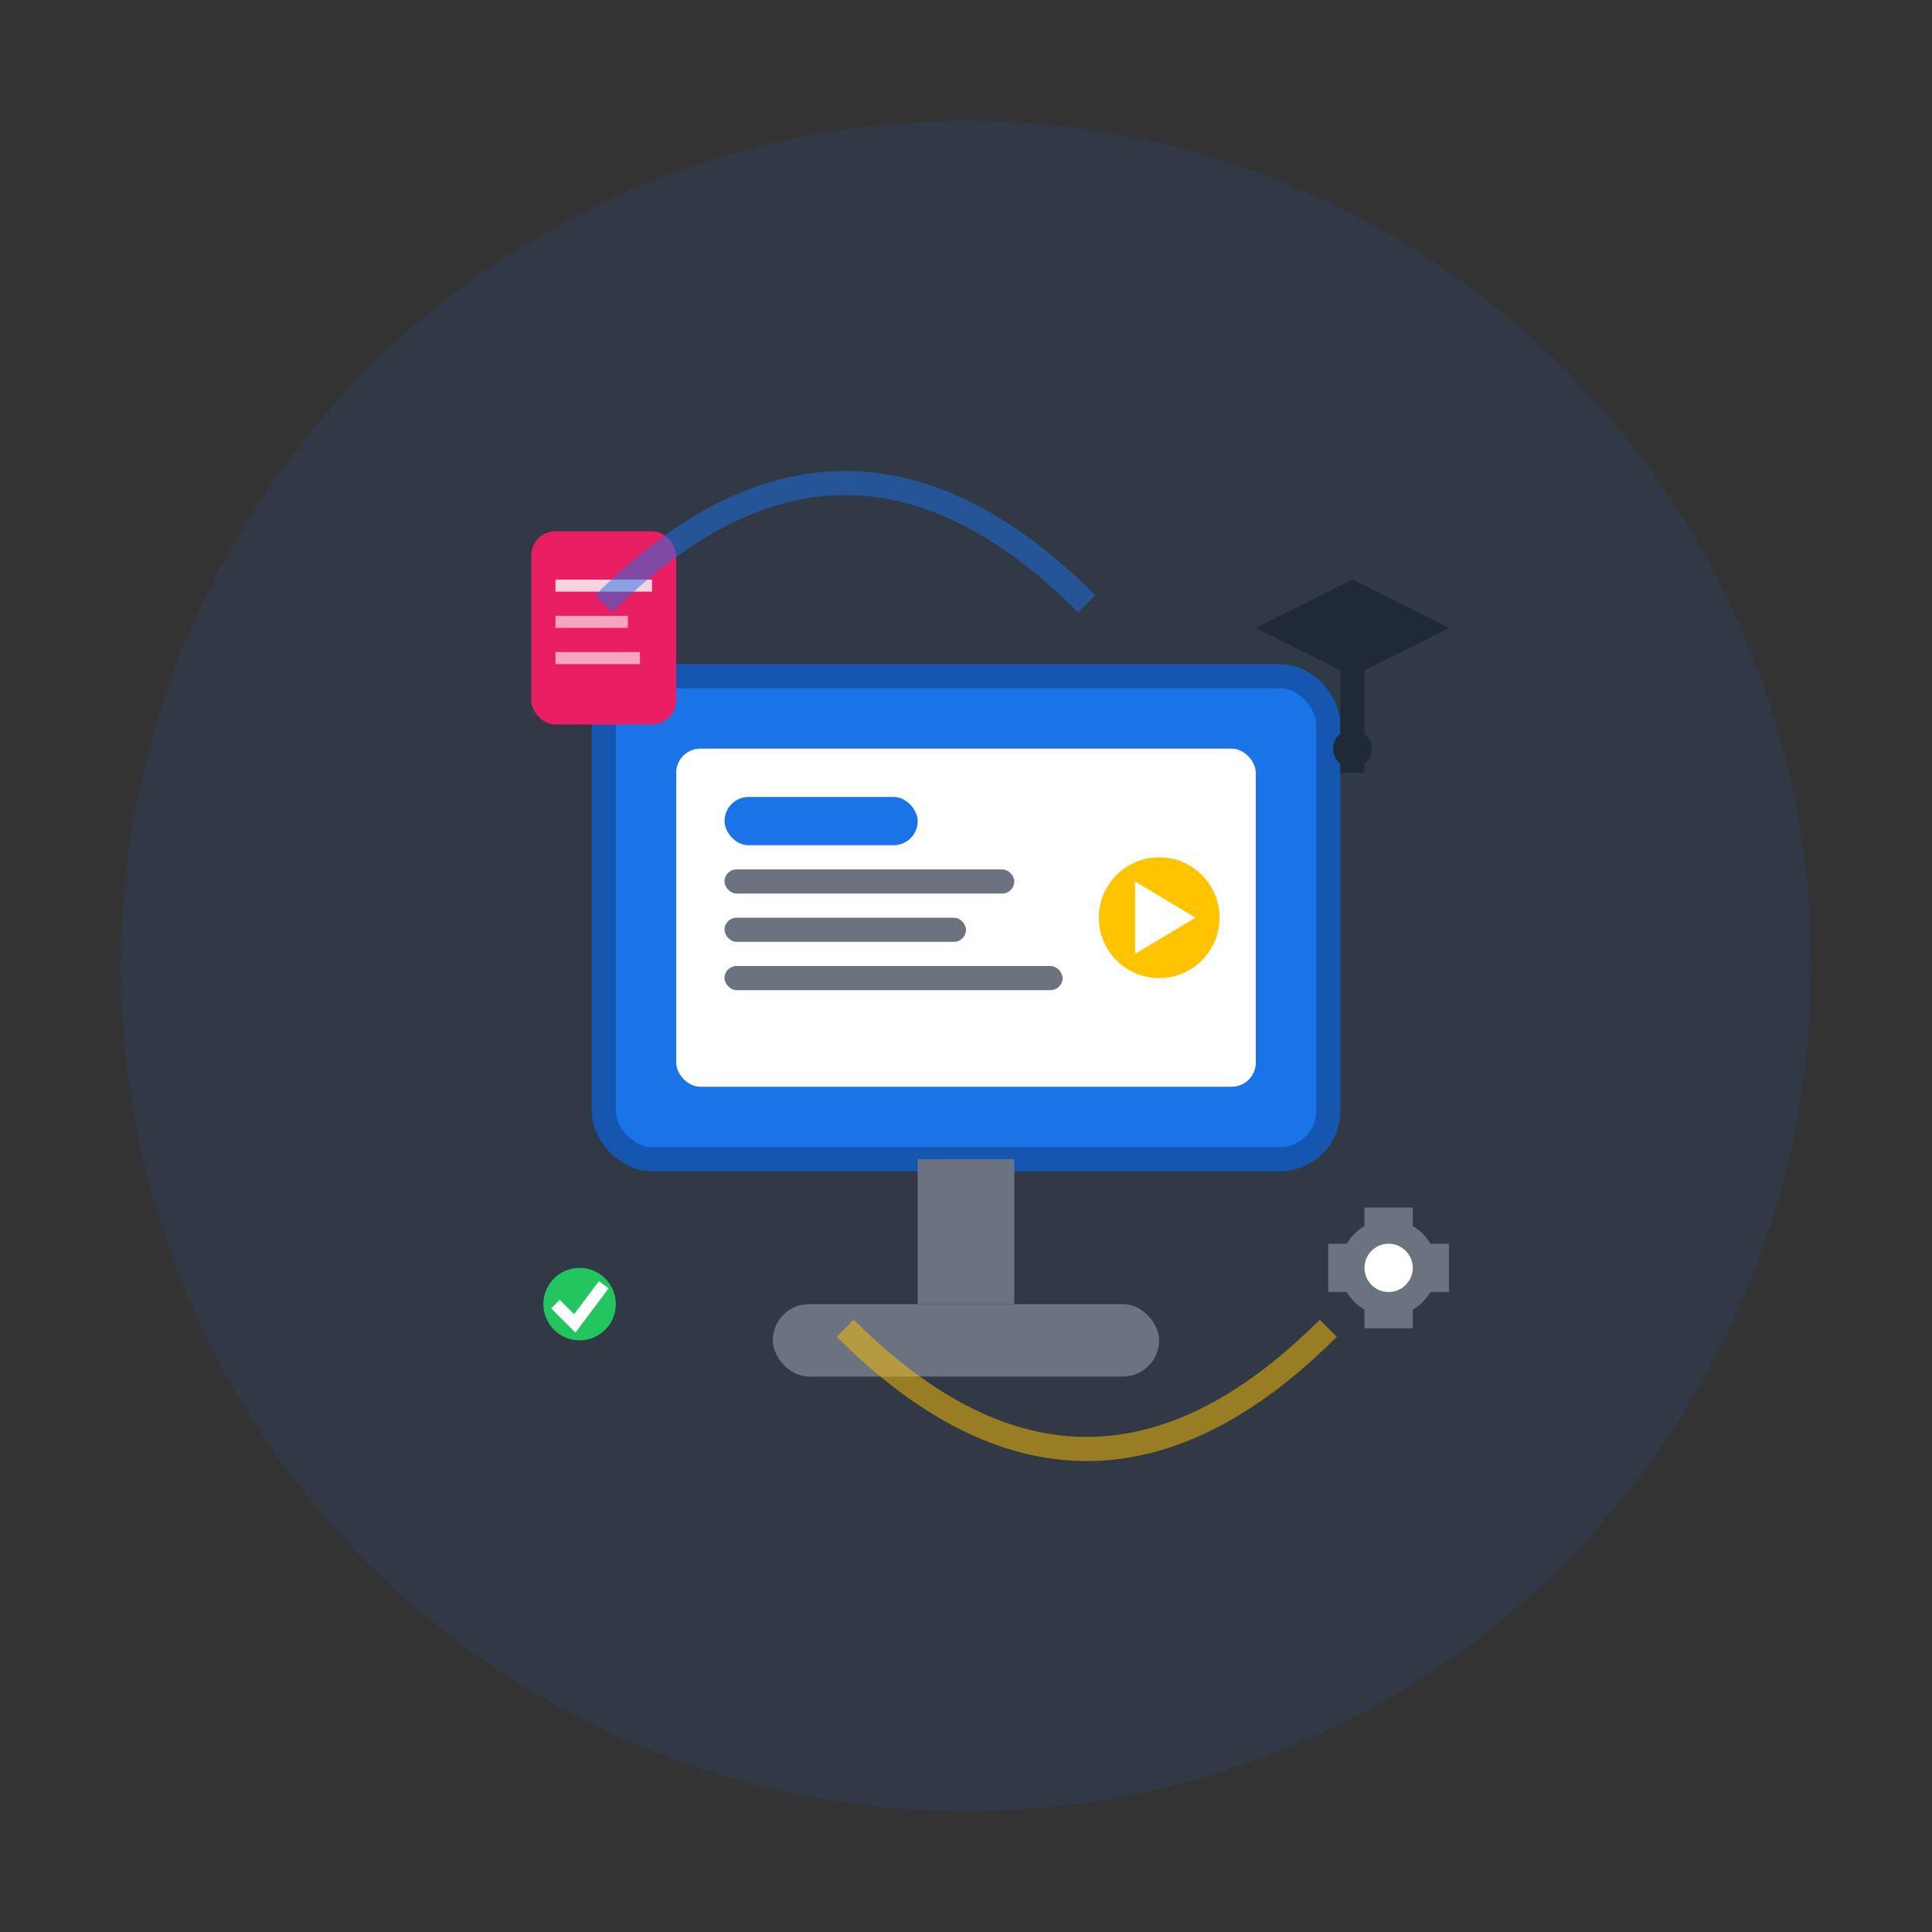 <svg width="80" height="80" viewBox="0 0 80 80" fill="none" xmlns="http://www.w3.org/2000/svg">
  <rect x="0" y="0" width="80" height="80" fill="#333333" stroke="none"/>
  <!-- Background Circle -->
  <circle cx="40" cy="40" r="35" fill="#1B73E8" opacity="0.1"/>
  
  <!-- Main Service Icon - Digital Platform -->
  <g transform="translate(20, 20)">
    <!-- Monitor/Screen -->
    <rect x="5" y="8" width="30" height="20" rx="2" fill="#1B73E8" stroke="#1557B0" stroke-width="1"/>
    
    <!-- Screen Content -->
    <rect x="8" y="11" width="24" height="14" rx="1" fill="#FFFFFF"/>
    
    <!-- Interface Elements -->
    <rect x="10" y="13" width="8" height="2" rx="1" fill="#1B73E8"/>
    <rect x="10" y="16" width="12" height="1" rx="0.5" fill="#6B7280"/>
    <rect x="10" y="18" width="10" height="1" rx="0.5" fill="#6B7280"/>
    <rect x="10" y="20" width="14" height="1" rx="0.5" fill="#6B7280"/>
    
    <!-- Play Button -->
    <circle cx="28" cy="18" r="2.5" fill="#FFC300"/>
    <path d="M27 16.5 L29.5 18 L27 19.5 Z" fill="#FFFFFF"/>
    
    <!-- Monitor Stand -->
    <rect x="18" y="28" width="4" height="6" fill="#6B7280"/>
    <rect x="12" y="34" width="16" height="3" rx="1.5" fill="#6B7280"/>
    
    <!-- Floating Elements -->
    <!-- Book Icon -->
    <rect x="2" y="2" width="6" height="8" rx="1" fill="#E91E63"/>
    <rect x="3" y="4" width="4" height="0.5" fill="#FFFFFF" opacity="0.8"/>
    <rect x="3" y="5.5" width="3" height="0.5" fill="#FFFFFF" opacity="0.6"/>
    <rect x="3" y="7" width="3.5" height="0.5" fill="#FFFFFF" opacity="0.6"/>
    
    <!-- Graduation Cap -->
    <g transform="translate(32, 2)">
      <path d="M0 4 L4 2 L8 4 L4 6 Z" fill="#1F2937"/>
      <rect x="3.5" y="4" width="1" height="6" fill="#1F2937"/>
      <circle cx="4" cy="9" r="0.8" fill="#1F2937"/>
    </g>
    
    <!-- Gear/Settings -->
    <g transform="translate(35, 30)">
      <circle cx="2.5" cy="2.5" r="2" fill="#6B7280"/>
      <circle cx="2.5" cy="2.5" r="1" fill="#FFFFFF"/>
      <rect x="1.5" y="0" width="2" height="1" fill="#6B7280"/>
      <rect x="1.5" y="4" width="2" height="1" fill="#6B7280"/>
      <rect x="0" y="1.5" width="1" height="2" fill="#6B7280"/>
      <rect x="4" y="1.5" width="1" height="2" fill="#6B7280"/>
    </g>
    
    <!-- Progress Indicator -->
    <g transform="translate(2, 32)">
      <circle cx="2" cy="2" r="1.5" fill="#22C55E"/>
      <path d="M1 2 L1.8 2.8 L3 1.2" stroke="#FFFFFF" stroke-width="0.5" fill="none"/>
    </g>
  </g>
  
  <!-- Connecting Lines -->
  <path d="M25 25 Q35 15 45 25" stroke="#1B73E8" stroke-width="1" fill="none" opacity="0.5"/>
  <path d="M55 55 Q45 65 35 55" stroke="#FFC300" stroke-width="1" fill="none" opacity="0.5"/>
</svg>
